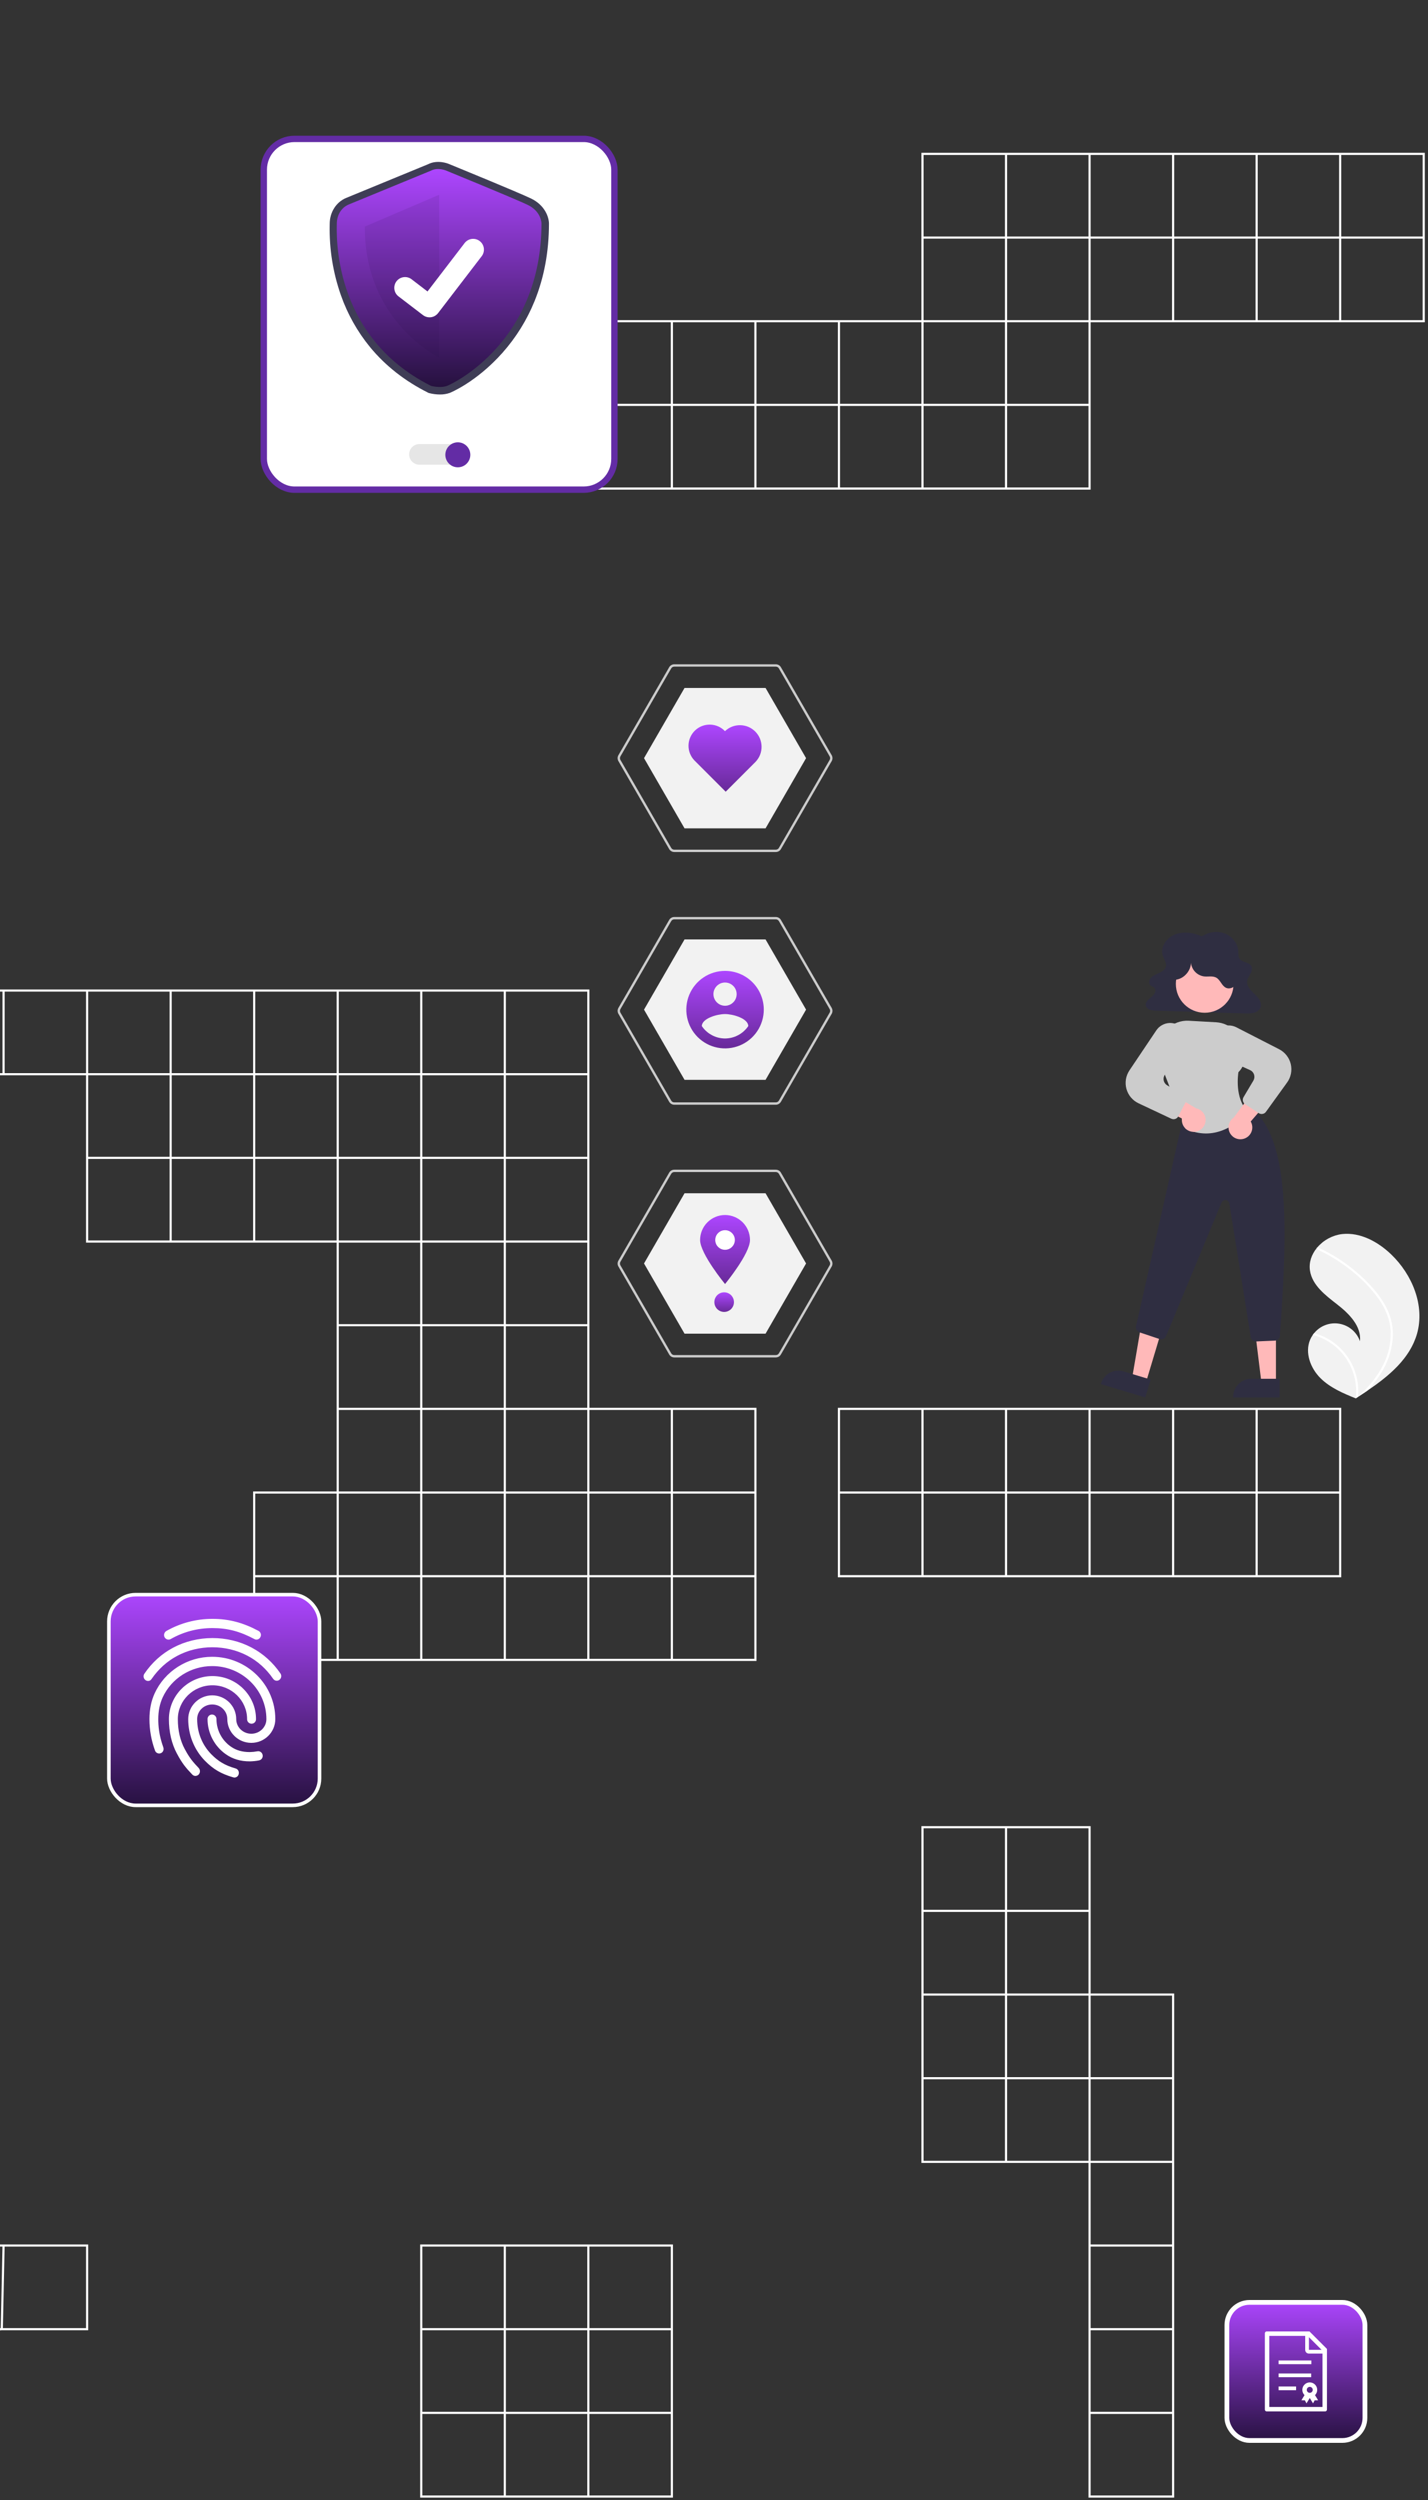 <svg width="400" height="700" viewBox="0 0 400 700" fill="none" xmlns="http://www.w3.org/2000/svg">
<rect x="0" y="0" width="400" height="700" fill="#333333" stroke="none"/>
<g clip-path="url(#clip0_11_693)">
<g clip-path="url(#clip1_11_693)">
<g clip-path="url(#clip2_11_693)">
<path d="M396.911 373.495C394.911 380.433 389.072 385.29 382.98 389.415C382.13 389.991 381.279 390.554 380.428 391.104C380.422 391.106 380.416 391.112 380.41 391.114C380.37 391.141 380.328 391.167 380.29 391.194C380.115 391.307 379.939 391.42 379.765 391.532L379.86 391.575C379.86 391.575 379.954 391.625 379.852 391.583C379.821 391.57 379.789 391.559 379.758 391.546C376.22 390.119 372.618 388.586 369.906 385.913C367.093 383.136 365.449 378.782 366.972 375.134C367.173 374.656 367.426 374.202 367.726 373.781C367.85 373.604 367.983 373.435 368.122 373.269C368.962 372.243 370.06 371.46 371.303 370.999C372.547 370.539 373.89 370.418 375.196 370.649C376.501 370.88 377.722 371.455 378.732 372.314C379.742 373.173 380.504 374.285 380.942 375.537C381.389 371.37 377.954 367.88 374.647 365.304C371.339 362.73 367.58 359.927 366.941 355.784C366.584 353.478 367.386 351.244 368.846 349.45C368.891 349.396 368.936 349.342 368.983 349.289C370.761 347.2 373.261 345.858 375.985 345.532C381.057 345.005 385.984 347.69 389.669 351.217C395.599 356.891 399.185 365.606 396.911 373.495Z" fill="#F2F2F2"/>
<path d="M387.377 364.42C388.351 365.935 389.098 367.583 389.596 369.313C390.017 370.86 390.204 372.46 390.152 374.062C390.016 377.358 389.091 380.574 387.453 383.438C386.22 385.611 384.717 387.619 382.98 389.415C382.13 389.991 381.279 390.554 380.428 391.104C380.422 391.107 380.416 391.112 380.411 391.115C380.37 391.141 380.329 391.167 380.29 391.194C380.115 391.307 379.939 391.42 379.765 391.532C379.765 391.532 379.955 391.625 379.852 391.583C379.821 391.57 379.789 391.559 379.759 391.546C380.076 388.946 379.765 386.307 378.852 383.852C377.94 381.396 376.452 379.195 374.514 377.433C372.571 375.698 370.245 374.446 367.727 373.781C367.85 373.604 367.983 373.435 368.122 373.269C369.094 373.541 370.041 373.9 370.951 374.339C374.202 375.901 376.865 378.468 378.544 381.66C380.051 384.559 380.7 387.828 380.414 391.082C380.559 390.95 380.705 390.816 380.846 390.682C383.535 388.175 385.923 385.298 387.54 381.977C388.942 379.164 389.631 376.05 389.547 372.908C389.415 369.483 388.05 366.31 386.074 363.548C383.908 360.601 381.349 357.964 378.469 355.71C375.566 353.385 372.39 351.425 369.011 349.871C368.935 349.836 368.875 349.772 368.844 349.694C368.814 349.616 368.814 349.528 368.846 349.451C368.869 349.381 368.918 349.322 368.983 349.289C369.016 349.274 369.053 349.267 369.089 349.269C369.126 349.271 369.162 349.28 369.194 349.298C369.611 349.49 370.025 349.684 370.436 349.887C373.859 351.579 377.059 353.69 379.962 356.171C382.765 358.561 385.405 361.292 387.377 364.42Z" fill="white"/>
<path d="M191.746 373.427H214.443L225.791 353.771L214.443 334.116H191.746L180.398 353.771L191.746 373.427Z" fill="#F2F2F2"/>
<path d="M191.746 302.354H214.443L225.791 282.698L214.443 263.043H191.746L180.398 282.698L191.746 302.354Z" fill="#F2F2F2"/>
<path d="M191.746 231.939H214.443L225.791 212.284L214.443 192.628H191.746L180.398 212.284L191.746 231.939Z" fill="#F2F2F2"/>
<path d="M217.32 238.567H188.87C188.581 238.567 188.297 238.49 188.047 238.346C187.797 238.202 187.59 237.994 187.445 237.745L173.22 213.106C173.076 212.856 173 212.572 173 212.283C173 211.995 173.076 211.711 173.22 211.461L187.445 186.823C187.59 186.573 187.797 186.365 188.047 186.221C188.297 186.077 188.581 186 188.87 186H217.32C217.608 186 217.892 186.077 218.142 186.221C218.392 186.365 218.6 186.573 218.744 186.823L232.969 211.461C233.113 211.711 233.189 211.995 233.189 212.283C233.189 212.572 233.113 212.856 232.969 213.106L218.744 237.745C218.6 237.994 218.392 238.202 218.142 238.346C217.892 238.491 217.608 238.567 217.32 238.567ZM188.87 186.658C188.696 186.658 188.526 186.704 188.376 186.791C188.226 186.877 188.102 187.002 188.015 187.152L173.79 211.79C173.703 211.94 173.658 212.11 173.658 212.283C173.658 212.457 173.703 212.627 173.79 212.777L188.015 237.416C188.102 237.565 188.226 237.69 188.376 237.776C188.526 237.863 188.696 237.909 188.87 237.909H217.32C217.493 237.909 217.663 237.863 217.813 237.776C217.963 237.69 218.088 237.565 218.174 237.416L232.399 212.777C232.486 212.627 232.531 212.457 232.531 212.283C232.531 212.11 232.486 211.94 232.399 211.79L218.174 187.152C218.088 187.002 217.963 186.877 217.813 186.791C217.663 186.704 217.493 186.658 217.32 186.658L188.87 186.658Z" fill="#CCCCCC"/>
<path d="M217.319 309.324H188.87C188.581 309.324 188.297 309.248 188.047 309.103C187.797 308.959 187.589 308.751 187.445 308.502L173.22 283.863C173.076 283.613 173 283.329 173 283.04C173 282.752 173.076 282.468 173.22 282.218L187.445 257.58C187.589 257.33 187.797 257.122 188.047 256.978C188.297 256.834 188.581 256.757 188.87 256.757H217.319C217.608 256.757 217.892 256.834 218.142 256.978C218.392 257.122 218.6 257.33 218.744 257.58L232.969 282.218C233.113 282.468 233.189 282.752 233.189 283.04C233.189 283.329 233.113 283.613 232.969 283.863L218.744 308.502C218.599 308.751 218.392 308.959 218.142 309.103C217.892 309.248 217.608 309.324 217.319 309.324ZM188.87 257.415C188.696 257.415 188.526 257.461 188.376 257.548C188.226 257.634 188.101 257.759 188.015 257.909L173.79 282.547C173.703 282.697 173.658 282.867 173.658 283.04C173.658 283.214 173.703 283.384 173.79 283.534L188.015 308.173C188.101 308.322 188.226 308.447 188.376 308.534C188.526 308.62 188.696 308.666 188.87 308.666H217.319C217.493 308.666 217.663 308.62 217.813 308.534C217.963 308.447 218.087 308.322 218.174 308.173L232.399 283.534C232.486 283.384 232.531 283.214 232.531 283.04C232.531 282.867 232.486 282.697 232.399 282.547L218.174 257.909C218.087 257.759 217.963 257.634 217.813 257.548C217.663 257.461 217.493 257.415 217.319 257.415H188.87Z" fill="#CCCCCC"/>
<path d="M217.319 380.081H188.87C188.581 380.081 188.297 380.005 188.047 379.86C187.797 379.716 187.589 379.508 187.445 379.259L173.22 354.62C173.076 354.37 173 354.086 173 353.797C173 353.509 173.076 353.225 173.22 352.975L187.445 328.337C187.589 328.087 187.797 327.879 188.047 327.735C188.297 327.591 188.581 327.514 188.87 327.514H217.319C217.608 327.514 217.892 327.591 218.142 327.735C218.392 327.879 218.6 328.087 218.744 328.337L232.969 352.975C233.113 353.225 233.189 353.509 233.189 353.797C233.189 354.086 233.113 354.37 232.969 354.62L218.744 379.259C218.599 379.508 218.392 379.716 218.142 379.86C217.892 380.005 217.608 380.081 217.319 380.081ZM188.87 328.172C188.696 328.172 188.526 328.218 188.376 328.305C188.226 328.391 188.101 328.516 188.015 328.666L173.79 353.304C173.703 353.454 173.658 353.624 173.658 353.797C173.658 353.971 173.703 354.141 173.79 354.291L188.015 378.93C188.101 379.079 188.226 379.204 188.376 379.291C188.526 379.377 188.696 379.423 188.87 379.423H217.319C217.493 379.423 217.663 379.377 217.813 379.291C217.963 379.204 218.087 379.079 218.174 378.93L232.399 354.291C232.486 354.141 232.531 353.971 232.531 353.797C232.531 353.624 232.486 353.454 232.399 353.304L218.174 328.666C218.087 328.516 217.963 328.391 217.813 328.305C217.663 328.218 217.493 328.172 217.319 328.172H188.87Z" fill="#CCCCCC"/>
<path d="M203.094 271.848C200.948 271.848 198.851 272.484 197.066 273.676C195.282 274.869 193.891 276.563 193.07 278.546C192.249 280.529 192.034 282.71 192.452 284.815C192.871 286.92 193.904 288.854 195.422 290.371C196.939 291.888 198.873 292.922 200.978 293.341C203.082 293.759 205.264 293.544 207.247 292.723C209.23 291.902 210.924 290.511 212.117 288.727C213.309 286.942 213.945 284.844 213.945 282.698C213.945 281.273 213.665 279.863 213.119 278.546C212.574 277.23 211.775 276.033 210.767 275.026C209.76 274.018 208.563 273.219 207.247 272.674C205.93 272.128 204.519 271.848 203.094 271.848ZM203.094 275.103C203.738 275.103 204.368 275.294 204.903 275.652C205.438 276.009 205.856 276.518 206.102 277.112C206.348 277.707 206.413 278.362 206.287 278.993C206.162 279.625 205.852 280.205 205.396 280.66C204.941 281.115 204.361 281.425 203.73 281.551C203.098 281.676 202.444 281.612 201.849 281.366C201.254 281.119 200.746 280.702 200.388 280.167C200.03 279.631 199.839 279.002 199.839 278.358C199.839 277.495 200.182 276.667 200.793 276.056C201.403 275.446 202.231 275.103 203.094 275.103ZM203.094 290.774C201.809 290.768 200.543 290.448 199.409 289.843C198.274 289.238 197.305 288.365 196.584 287.3C196.636 285.129 200.924 283.935 203.094 283.935C205.265 283.935 209.553 285.129 209.605 287.3C208.883 288.364 207.914 289.236 206.779 289.841C205.645 290.447 204.38 290.767 203.094 290.774Z" fill="url(#paint0_linear_11_693)"/>
<path d="M203.074 204.725C202.537 204.162 201.894 203.709 201.183 203.394C200.471 203.079 199.704 202.908 198.926 202.889C198.148 202.871 197.374 203.005 196.649 203.286C195.923 203.566 195.259 203.987 194.696 204.524C194.133 205.061 193.681 205.704 193.366 206.416C193.052 207.127 192.88 207.894 192.862 208.672C192.844 209.45 192.979 210.224 193.26 210.95C193.54 211.676 193.961 212.339 194.499 212.902C194.563 212.97 194.63 213.036 194.698 213.101L203.275 221.678L211.651 213.302C212.744 212.156 213.345 210.627 213.327 209.043C213.308 207.46 212.67 205.946 211.55 204.826C210.43 203.706 208.916 203.068 207.332 203.049C205.748 203.03 204.22 203.632 203.074 204.725Z" fill="url(#paint1_linear_11_693)"/>
<path d="M210.082 347.198C210.082 351.057 203.094 359.528 203.094 359.528C203.094 359.528 196.107 351.057 196.107 347.198C196.106 346.28 196.286 345.371 196.637 344.523C196.987 343.675 197.501 342.905 198.15 342.255C198.798 341.606 199.568 341.091 200.415 340.739C201.263 340.387 202.171 340.206 203.089 340.205C204.006 340.204 204.915 340.384 205.763 340.734C206.611 341.085 207.382 341.599 208.031 342.247C208.681 342.896 209.196 343.665 209.548 344.513C209.9 345.36 210.081 346.269 210.082 347.186L210.082 347.198Z" fill="url(#paint2_linear_11_693)"/>
<path d="M203.094 349.943C204.61 349.943 205.839 348.714 205.839 347.198C205.839 345.682 204.61 344.453 203.094 344.453C201.578 344.453 200.349 345.682 200.349 347.198C200.349 348.714 201.578 349.943 203.094 349.943Z" fill="white"/>
<path d="M202.845 367.338C204.361 367.338 205.59 366.109 205.59 364.593C205.59 363.077 204.361 361.848 202.845 361.848C201.329 361.848 200.1 363.077 200.1 364.593C200.1 366.109 201.329 367.338 202.845 367.338Z" fill="url(#paint3_linear_11_693)"/>
<path d="M336.536 262.154C334.201 261.068 331.333 260.712 328.957 261.721C326.581 262.731 324.961 265.318 325.73 267.608C326.078 268.646 326.871 269.667 326.562 270.716C326.324 271.523 325.494 272.056 324.679 272.435C323.864 272.814 322.973 273.132 322.383 273.771C321.794 274.41 321.671 275.51 322.407 276.006C322.65 276.169 322.953 276.247 323.188 276.419C323.389 276.581 323.533 276.803 323.602 277.052C323.671 277.301 323.66 277.565 323.571 277.808C323.375 278.296 323.051 278.722 322.633 279.042C321.797 279.763 320.692 280.588 320.952 281.611C321.048 281.885 321.209 282.131 321.421 282.329C321.633 282.527 321.889 282.671 322.168 282.749C322.749 282.916 323.351 282.996 323.954 282.985L348.621 283.762C349.435 283.823 350.254 283.777 351.057 283.626C351.447 283.555 351.818 283.404 352.147 283.183C352.476 282.962 352.756 282.675 352.969 282.341C353.442 281.467 353.132 280.39 352.548 279.573C351.965 278.757 351.139 278.113 350.457 277.363C349.775 276.613 349.217 275.677 349.337 274.708C349.433 273.933 349.945 273.262 350.312 272.558C350.679 271.853 350.893 270.972 350.417 270.324C349.747 269.41 348.138 269.493 347.376 268.641C346.801 267.999 346.912 267.074 346.854 266.245C346.717 264.253 345.337 262.371 343.373 261.497C342.374 261.068 341.288 260.883 340.204 260.957C339.119 261.03 338.068 261.361 337.137 261.921L336.536 262.154Z" fill="#2F2E41"/>
<path d="M320.948 387.241L317.085 386.08L319.723 370.626L325.425 372.339L320.948 387.241Z" fill="#FFB9B9"/>
<path d="M320.808 391.282L308.351 387.539L308.399 387.381C308.59 386.745 308.905 386.152 309.325 385.637C309.746 385.122 310.263 384.694 310.849 384.379C311.434 384.065 312.076 383.868 312.738 383.801C313.399 383.734 314.067 383.798 314.704 383.989L314.704 383.989L322.313 386.275L320.808 391.282Z" fill="#2F2E41"/>
<path d="M357.405 387.371L353.371 387.371L351.452 371.811L357.406 371.812L357.405 387.371Z" fill="#FFB9B9"/>
<path d="M358.433 391.282L345.426 391.281V391.117C345.426 390.452 345.557 389.793 345.812 389.179C346.066 388.565 346.439 388.007 346.909 387.537C347.379 387.067 347.937 386.694 348.552 386.439C349.166 386.185 349.824 386.054 350.489 386.054L358.434 386.054L358.433 391.282Z" fill="#2F2E41"/>
<path d="M351.805 375.603C351.453 375.603 351.113 375.477 350.845 375.249C350.577 375.02 350.399 374.704 350.344 374.356L344.354 336.992C344.314 336.745 344.195 336.517 344.014 336.344C343.833 336.17 343.601 336.06 343.352 336.031C343.103 336.001 342.851 336.054 342.635 336.181C342.419 336.307 342.249 336.501 342.153 336.733L326.635 374.091C326.491 374.436 326.221 374.713 325.881 374.868C325.541 375.024 325.155 375.045 324.8 374.928L319.195 373.059C318.846 372.944 318.552 372.703 318.372 372.383C318.191 372.062 318.137 371.686 318.219 371.328L330.936 315.055C330.998 314.784 331.135 314.536 331.331 314.339C331.527 314.141 331.775 314.003 332.045 313.939L349.1 309.98C349.31 309.932 349.527 309.93 349.738 309.974C349.948 310.018 350.147 310.106 350.32 310.233C361.55 318.393 360.602 345.053 358.509 374.001C358.483 374.363 358.324 374.703 358.064 374.956C357.803 375.21 357.459 375.358 357.096 375.374L351.87 375.602C351.848 375.602 351.827 375.603 351.805 375.603Z" fill="#2F2E41"/>
<path d="M337.448 283.571C341.912 283.571 345.53 279.952 345.53 275.489C345.53 271.026 341.912 267.408 337.448 267.408C332.985 267.408 329.367 271.026 329.367 275.489C329.367 279.952 332.985 283.571 337.448 283.571Z" fill="#FFB9B9"/>
<path d="M337.797 317.375C335.857 317.363 333.944 316.921 332.196 316.08L332.136 316.053L332.112 315.991L324.863 297.21L324.725 293.947C324.679 292.856 324.862 291.767 325.262 290.751C325.662 289.734 326.271 288.813 327.048 288.046C327.826 287.28 328.756 286.684 329.778 286.298C330.799 285.912 331.891 285.745 332.981 285.806L340.677 286.24C342.665 286.353 344.535 287.219 345.906 288.663C347.278 290.106 348.048 292.018 348.059 294.009C348.259 294.393 349.679 297.395 346.897 300.216C346.793 300.858 345.82 307.536 349.492 311.208L349.595 311.312L349.505 311.426C349.446 311.501 344.73 317.374 337.797 317.375Z" fill="#CCCCCC"/>
<path d="M348.604 318.792C349.058 318.627 349.471 318.364 349.814 318.023C350.156 317.681 350.419 317.268 350.585 316.814C350.75 316.359 350.814 315.874 350.772 315.392C350.73 314.91 350.582 314.443 350.34 314.025L358.026 305.126L351.967 304.338L345.597 312.909C344.921 313.362 344.434 314.048 344.229 314.836C344.025 315.625 344.117 316.46 344.487 317.186C344.858 317.911 345.482 318.475 346.24 318.771C346.999 319.067 347.84 319.074 348.604 318.792Z" fill="#FFB9B9"/>
<path d="M334.517 316.917C334.034 316.94 333.551 316.856 333.104 316.672C332.657 316.488 332.255 316.208 331.928 315.852C331.6 315.496 331.355 315.073 331.209 314.612C331.063 314.15 331.019 313.663 331.082 313.183L320.567 307.921L325.858 304.865L335.032 310.33C335.831 310.489 336.544 310.935 337.035 311.585C337.527 312.234 337.764 313.041 337.7 313.853C337.637 314.665 337.278 315.425 336.691 315.99C336.104 316.555 335.331 316.885 334.517 316.917Z" fill="#FFB9B9"/>
<path d="M353.409 311.924C353.12 311.924 352.838 311.839 352.597 311.68L348.795 309.187C348.476 308.978 348.249 308.654 348.164 308.282C348.078 307.91 348.139 307.519 348.335 307.192L351.087 302.568C351.236 302.318 351.33 302.039 351.364 301.75C351.397 301.461 351.369 301.168 351.281 300.89C351.194 300.613 351.048 300.357 350.855 300.139C350.661 299.922 350.423 299.748 350.158 299.629L342.252 296.085C341.279 295.643 340.486 294.885 340.001 293.933C339.516 292.982 339.368 291.894 339.583 290.848C339.73 290.142 340.039 289.48 340.484 288.914C340.93 288.347 341.5 287.89 342.15 287.58C342.801 287.269 343.514 287.113 344.235 287.123C344.955 287.133 345.664 287.31 346.306 287.638L358.3 293.784C359.109 294.199 359.819 294.784 360.381 295.498C360.943 296.213 361.345 297.04 361.557 297.924C361.77 298.808 361.789 299.728 361.613 300.62C361.437 301.512 361.071 302.355 360.539 303.093L354.61 311.309C354.473 311.499 354.292 311.654 354.084 311.761C353.875 311.868 353.644 311.924 353.409 311.924Z" fill="#CCCCCC"/>
<path d="M328.727 313.383C328.508 313.383 328.292 313.334 328.095 313.241L318.927 308.927C318.105 308.54 317.375 307.979 316.789 307.284C316.203 306.589 315.775 305.775 315.532 304.899C315.29 304.023 315.24 303.104 315.385 302.207C315.531 301.31 315.869 300.454 316.376 299.699L323.89 288.512C324.292 287.913 324.826 287.416 325.452 287.058C326.078 286.699 326.777 286.49 327.497 286.447C328.216 286.403 328.936 286.526 329.6 286.806C330.264 287.086 330.855 287.516 331.326 288.061C332.02 288.873 332.419 289.896 332.455 290.963C332.492 292.03 332.165 293.078 331.529 293.935L326.33 300.867C326.155 301.1 326.032 301.367 325.968 301.651C325.904 301.935 325.9 302.229 325.958 302.515C326.016 302.8 326.133 303.07 326.303 303.307C326.472 303.543 326.69 303.742 326.941 303.888L331.589 306.599C331.919 306.791 332.162 307.103 332.267 307.47C332.372 307.837 332.332 308.23 332.153 308.568L330.036 312.591C329.911 312.83 329.722 313.03 329.492 313.17C329.261 313.309 328.996 313.383 328.727 313.383Z" fill="#CCCCCC"/>
<path d="M329.181 274.34C331.733 274.135 333.852 271.586 333.586 269.039C333.556 270.089 333.913 271.113 334.589 271.916C335.265 272.72 336.213 273.247 337.252 273.397C338.423 273.526 339.706 273.172 340.725 273.763C341.854 274.417 342.215 276.005 343.391 276.57C344.527 277.116 345.97 276.372 346.531 275.243C347.092 274.115 346.955 272.759 346.583 271.555C346.052 269.837 345.086 268.287 343.779 267.053C342.472 265.82 340.867 264.945 339.122 264.516C337.377 264.086 335.55 264.115 333.819 264.6C332.089 265.086 330.513 266.011 329.246 267.285C328.173 268.365 327.32 269.741 327.182 271.256C327.044 272.772 327.747 274.417 329.108 275.098L329.181 274.34Z" fill="#2F2E41"/>
</g>
<path d="M-186.2 -542.574H-92.6M118 -542.574H164.8M-467 -519.147H-326.6M118 -519.147H164.8M-69.2 -495.721H-22.4M118 -495.721H164.8M352 -495.721H258.4V-355.162H281.8V-519.147H352V-261.456H375.4V-402.015H258.4M-69.2 -472.294H-22.4M258.4 -472.294H352M-22.4 -448.868H-116V-308.309H-69.2V-519.147H-22.4V-331.735M71.2 -448.868H211.6M258.4 -448.868H352M-116 -425.441H-22.4M258.4 -425.441H352M-116 -402.015H-22.4M-326.6 -378.588H-279.8M-116 -378.588H71.2V-284.882H1V-378.588M258.4 -378.588H375.4M-116 -355.162H71.2M118 -355.162H141.4M352 -355.162H375.4M-443.6 -331.735H-396.8M-116 -331.735H71.2M118 -331.735H141.4M352 -331.735H375.4M-443.6 -308.309H-396.8M1 -308.309H71.2M352 -308.309H375.4M-443.6 -284.882H-396.8M-256.4 -284.882H-373.4V-214.603H-326.6V-308.309H-256.4V-261.456H-373.4M352 -284.882H375.4M-443.6 -261.456H-396.8M-443.6 -238.029H-396.8M-373.4 -238.029H-326.6M141.4 -191.176H281.8M188.2 -144.324H235M-303.2 -120.897H-162.8M188.2 -120.897H235M188.2 -97.471H235M188.2 -74.044H235M375.4 -74.044H469M-373.4 -50.618H-467V43.088H-373.4M188.2 -50.618H235M-467 -27.191H-373.4M24.4 -27.191H164.8M-467 -3.765H-373.4M-467 19.662H-373.4M118 66.515H164.8M258.4 66.515H398.8M-162.8 89.941H-22.4M118 89.941H398.8V43.088H258.4V136.794M118 113.368H305.2M164.8 300.779H-45.8V277.353H164.8V464.765M24.4 324.206H164.8M164.8 347.632H24.4V277.353M94.6 371.059H164.8M94.6 394.485H211.6V464.765H71.2V417.912H211.6M235 417.912H375.4M71.2 441.338H211.6M-233 464.765H-186.2M-326.6 511.618H-256.4M-326.6 535.044H-256.4M258.4 535.044H305.2M-69.2 558.471H-139.4V675.603M258.4 558.471H328.6V699.029H305.2V511.618H258.4V605.323H328.6M-69.2 581.897H-162.8V675.603M258.4 581.897H328.6M-467 605.323H-420.2M-162.8 605.323H-69.2M-467 628.75H-420.2M-162.8 628.75H-69.2M-22.4 628.75H1M305.2 628.75H328.6M-467 652.176H-420.2M-162.8 652.176H24.4V628.75H1M118 652.176H188.2M305.2 652.176H328.6M118 675.603H188.2M305.2 675.603H328.6M-29.306 654.733L0.503 652.176L1 628.75M352 722.456H375.4M375.4 745.882H305.2V886.441H352M-443.6 769.309H-420.2M305.2 769.309H375.4M-443.6 792.735H-420.2M71.2 792.735H118M305.2 792.735H375.4M-443.6 816.162H-420.2M71.2 816.162H118M305.2 816.162H375.4M-443.6 839.588H-420.2M71.2 839.588H118M305.2 839.588H375.4M-443.6 863.015H-420.2M-326.6 863.015H-256.4M71.2 863.015H118M305.2 863.015H352M-326.6 886.441H-256.4M71.2 886.441H118M-45.8 909.868H1M-45.8 933.294H1M352 933.294H398.8M352 956.721H398.8M352 980.147H398.8M-279.8 1003.57H-186.2M-443.6 -542.574V-495.721M-443.6 -50.618V43.088M-443.6 581.897V675.603M-420.2 -542.574V-495.721M-420.2 -355.162V-214.603M-396.8 -542.574V-495.721M-396.8 -74.044V66.515M-373.4 -542.574V-495.721M-350 -542.574V-495.721M-350 -284.882V-214.603M-303.2 -402.015V-355.162M-303.2 -308.309V-261.456M-303.2 488.191V558.471M-303.2 839.588V909.868M-279.8 -448.868V-425.441M-279.8 -308.309V-261.456M-279.8 -144.324V-97.471M-279.8 488.191V558.471M-279.8 839.588V909.868M-256.4 -448.868V-425.441M-256.4 -144.324V-97.471M-256.4 980.147V1027M-233 -144.324V-97.471M-233 980.147V1027M-209.6 -144.324V-97.471M-209.6 441.338V488.191M-209.6 980.147V1027M-186.2 -144.324V-97.471M-162.8 -566V-519.147M-162.8 394.485V417.912M-139.4 -566V-519.147M-139.4 66.515V113.368M-139.4 394.485V417.912M-116 -566V-519.147M-116 66.515V113.368M-116 394.485V417.912M-92.6 -448.868V-308.309M-92.6 66.515V113.368M-92.6 394.485V417.912M-69.2 66.515V113.368M-69.2 394.485V417.912M-45.8 -519.147V-331.735M-45.8 66.515V113.368M-22.4 277.353V300.779M-22.4 886.441V956.721M1 277.353V300.779M24.4 -378.588V-284.882M47.8 -378.588V-284.882M47.8 -238.029V-214.603M47.8 -50.618V-3.765M47.8 277.353V347.632M71.2 -238.029V-214.603M71.2 -50.618V-3.765M71.2 277.353V347.632M94.6 -472.294V-425.441M94.6 -238.029V-214.603M94.6 -50.618V-3.765M94.6 277.353V464.765M94.6 769.309V909.868M118 -425.441V-566H164.8V-425.441M118 -238.029V-214.603M118 -50.618V-3.765M118 277.353V464.765M141.4 -566V-425.441M141.4 -238.029V-167.75H281.8V-214.603H24.4V-238.029H164.8V-167.75M141.4 -50.618V-3.765M141.4 43.088V136.794M141.4 277.353V464.765M141.4 628.75V699.029M164.8 136.794V43.088H118V136.794H305.2V43.088M164.8 628.75V699.029M188.2 -472.294V-425.441M188.2 -214.603V-27.191H235V-214.603M188.2 89.941V136.794M188.2 394.485V464.765M211.6 -214.603V-27.191M211.6 89.941V136.794M235 89.941V136.794M258.4 -214.603V-167.75M258.4 394.485V441.338M281.8 43.088V136.794M281.8 394.485V441.338M281.8 511.618V605.323M305.2 -519.147V-378.588M305.2 394.485V441.338M328.6 -519.147V-378.588M328.6 43.088V89.941M328.6 394.485V441.338M328.6 745.882V886.441M352 43.088V89.941M352 394.485V441.338M375.4 43.088V89.941M375.4 909.868V1003.57M398.8 -167.75V-144.324M398.8 -97.471V-50.618M422.2 -167.75V-144.324M422.2 -97.471V-50.618M445.6 -167.75V-144.324M445.6 -97.471V-50.618M-186.2 -566H-92.6V-519.147H-186.2V-566ZM-467 -542.574H-326.6V-495.721H-467V-542.574ZM71.2 -472.294H211.6V-425.441H71.2V-472.294ZM-303.2 -448.868H-233V-425.441H-303.2V-448.868ZM-326.6 -402.015H-279.8V-355.162H-326.6V-402.015ZM118 -378.588H141.4V-308.309H118V-378.588ZM-443.6 -355.162H-396.8V-214.603H-443.6V-355.162ZM375.4 -167.75H469V-144.324H375.4V-167.75ZM-303.2 -144.324H-162.8V-97.471H-303.2V-144.324ZM375.4 -97.471H469V-50.618H375.4V-97.471ZM-420.2 -74.044H-373.4V66.515H-420.2V-74.044ZM24.4 -50.618H164.8V-3.765H24.4V-50.618ZM-162.8 66.515H-22.4V113.368H-162.8V66.515ZM-186.2 394.485H-45.8V417.912H-186.2V394.485ZM235 394.485H375.4V441.338H235V394.485ZM-233 441.338H-186.2V488.191H-233V441.338ZM-326.6 488.191H-256.4V558.471H-326.6V488.191ZM-467 581.897H-420.2V675.603H-467V581.897ZM118 628.75H188.2V699.029H118V628.75ZM-443.6 745.882H-420.2V886.441H-443.6V745.882ZM71.2 769.309H118V909.868H71.2V769.309ZM-326.6 839.588H-256.4V909.868H-326.6V839.588ZM-45.8 886.441H1V956.721H-45.8V886.441ZM352 909.868H398.8V1003.57H352V909.868ZM-279.8 980.147H-186.2V1027H-279.8V980.147Z" stroke="white" stroke-width="0.6" stroke-linecap="square"/>
<rect x="73.891" y="38.891" width="98.217" height="98.217" rx="8.617" fill="white" stroke="#632CA5" stroke-width="1.783"/>
<path d="M123.23 110.459C122.221 110.456 121.216 110.326 120.24 110.073L120.046 110.019L119.868 109.93C113.411 106.693 107.964 102.417 103.678 97.221C100.13 92.895 97.364 87.983 95.504 82.706C93.28 76.388 92.21 69.722 92.345 63.026C92.347 62.885 92.35 62.776 92.35 62.702C92.35 59.447 94.157 56.59 96.953 55.425C99.093 54.533 118.525 46.552 119.929 45.975C122.573 44.65 125.394 45.756 125.845 45.95C126.858 46.364 144.821 53.711 148.703 55.559C152.704 57.464 153.771 60.887 153.771 62.608C153.771 70.404 152.421 77.689 149.759 84.262C147.608 89.583 144.56 94.495 140.748 98.784C133.392 107.061 126.035 109.996 125.964 110.022C125.084 110.324 124.159 110.472 123.229 110.458L123.23 110.459ZM121.5 106.173C122.137 106.316 123.606 106.531 124.563 106.181C125.779 105.738 131.937 102.545 137.692 96.069C145.643 87.12 149.677 75.873 149.683 62.637C149.669 62.369 149.479 60.457 146.946 59.251C143.14 57.438 124.468 49.803 124.28 49.726L124.228 49.704C123.837 49.54 122.592 49.195 121.733 49.645L121.561 49.725C121.353 49.81 100.726 58.282 98.526 59.199C96.987 59.84 96.439 61.428 96.439 62.701C96.439 62.794 96.437 62.93 96.433 63.105C96.257 72.161 98.353 94.446 121.5 106.173V106.173Z" fill="#3F3D56"/>
<path d="M120.735 47.778C120.735 47.778 99.92 56.327 97.69 57.257C95.46 58.186 94.345 60.416 94.345 62.646C94.345 64.876 92.672 93.977 120.735 108.047C120.735 108.047 123.282 108.751 125.214 108.047C127.146 107.342 151.678 95.447 151.678 62.553C151.678 62.553 151.678 59.208 147.775 57.349C143.872 55.491 125.003 47.778 125.003 47.778C125.003 47.778 122.686 46.755 120.735 47.778Z" fill="url(#paint4_linear_11_693)"/>
<path opacity="0.1" d="M123.015 54.524V100.129C123.015 100.129 102.015 90.02 102.2 63.444L123.015 54.524Z" fill="url(#paint5_linear_11_693)"/>
<path d="M120.308 88.852C119.658 88.853 119.025 88.643 118.505 88.253L118.472 88.229L111.682 83.03C111.357 82.793 111.083 82.494 110.876 82.149C110.668 81.805 110.532 81.422 110.475 81.024C110.417 80.626 110.44 80.221 110.542 79.831C110.643 79.442 110.821 79.077 111.066 78.758C111.311 78.439 111.616 78.172 111.966 77.972C112.315 77.773 112.701 77.646 113.1 77.597C113.499 77.549 113.904 77.581 114.291 77.692C114.677 77.802 115.038 77.989 115.351 78.241L119.75 81.614L130.144 68.059C130.631 67.424 131.35 67.008 132.143 66.904C132.936 66.799 133.738 67.014 134.373 67.5L134.309 67.588L134.375 67.502C135.009 67.989 135.424 68.708 135.529 69.501C135.633 70.294 135.419 71.096 134.933 71.731L122.708 87.675C122.425 88.043 122.061 88.34 121.645 88.544C121.229 88.748 120.771 88.854 120.308 88.853L120.308 88.852Z" fill="white"/>
<path d="M127.157 124.331H117.501C115.901 124.331 114.604 125.628 114.604 127.228C114.604 128.828 115.901 130.125 117.501 130.125H127.157C128.757 130.125 130.054 128.828 130.054 127.228C130.054 125.628 128.757 124.331 127.157 124.331Z" fill="#E6E6E6"/>
<path d="M128.243 130.849C130.176 130.849 131.744 129.282 131.744 127.349C131.744 125.416 130.176 123.849 128.243 123.849C126.31 123.849 124.743 125.416 124.743 127.349C124.743 129.282 126.31 130.849 128.243 130.849Z" fill="#632CA5"/>
<rect x="343.667" y="644.667" width="38.667" height="38.667" rx="6.333" fill="url(#paint6_linear_11_693)" stroke="white" stroke-width="1.333"/>
<g clip-path="url(#clip3_11_693)">
<path d="M366.802 652.8H354.821C354.534 652.8 354.301 653.034 354.301 653.321V674.679C354.301 674.967 354.534 675.2 354.821 675.2H371.179C371.466 675.2 371.699 674.967 371.699 674.679V657.697L366.802 652.8ZM366.646 654.412L370.191 657.957H366.646V654.412ZM370.449 673.95H355.551V654.05H365.604V657.985C365.604 658.263 365.719 658.52 365.902 658.702C366.083 658.885 366.34 658.999 366.619 658.999H370.449V673.95Z" fill="white" stroke="white" stroke-width="0"/>
<path d="M367.324 660.927H358.156V661.968H367.324V660.927Z" fill="white" stroke="white" stroke-width="0"/>
<path d="M367.272 664.573H358.156V665.615H367.272V664.573Z" fill="white" stroke="white" stroke-width="0"/>
<path d="M363.052 668.219H358.156V669.262H363.052V668.219Z" fill="white" stroke="white" stroke-width="0"/>
<path d="M365.408 667.685C365.032 668.059 364.798 668.584 364.798 669.157C364.798 669.73 365.032 670.255 365.408 670.63L365.413 670.636L364.537 672.075L365.506 672.088L365.964 672.944L366.881 671.436L367.797 672.944L368.257 672.088L369.225 672.075L368.348 670.636L368.355 670.63C368.73 670.255 368.964 669.73 368.964 669.157C368.964 668.584 368.73 668.059 368.355 667.685C367.979 667.308 367.454 667.073 366.881 667.073C366.307 667.073 365.782 667.308 365.408 667.685ZM367.714 669.157C367.714 669.318 367.67 669.465 367.592 669.592C367.558 669.648 367.517 669.699 367.471 669.747C367.331 669.884 367.149 669.974 366.942 669.988C366.922 669.99 366.902 669.991 366.881 669.991C366.859 669.991 366.84 669.99 366.821 669.988C366.613 669.974 366.43 669.884 366.291 669.747C366.244 669.699 366.203 669.648 366.17 669.592C366.091 669.465 366.047 669.318 366.047 669.157C366.047 668.925 366.139 668.721 366.291 668.568C366.444 668.416 366.649 668.324 366.881 668.324C367.113 668.324 367.317 668.416 367.471 668.568C367.622 668.721 367.714 668.925 367.714 669.157Z" fill="white" stroke="white" stroke-width="0"/>
</g>
<rect x="30.5" y="446.5" width="59" height="59" rx="7.5" fill="url(#paint7_linear_11_693)" stroke="white"/>
<path d="M71.839 458.91C71.668 458.911 71.499 458.865 71.351 458.778C67.277 456.597 63.755 455.672 59.532 455.672C55.331 455.672 51.341 456.707 47.712 458.778C47.199 459.068 46.567 458.866 46.269 458.334C46.137 458.077 46.107 457.779 46.186 457.501C46.264 457.223 46.446 456.985 46.694 456.836C50.608 454.616 55.033 453.456 59.532 453.469C64.051 453.469 67.999 454.504 72.328 456.817C72.58 456.956 72.768 457.189 72.852 457.465C72.935 457.741 72.907 458.038 72.773 458.294C72.693 458.475 72.562 458.629 72.396 458.739C72.231 458.848 72.038 458.908 71.839 458.91ZM41.474 470.477C41.253 470.475 41.039 470.406 40.859 470.279C40.625 470.105 40.467 469.847 40.42 469.559C40.372 469.271 40.438 468.976 40.604 468.736C42.705 465.652 45.377 463.229 48.562 461.532C55.224 457.967 63.755 457.941 70.439 461.51C73.622 463.207 76.295 465.608 78.396 468.67C78.561 468.911 78.627 469.205 78.579 469.493C78.532 469.78 78.375 470.038 78.141 470.212C78.028 470.297 77.898 470.358 77.761 470.39C77.623 470.423 77.481 470.427 77.341 470.402C77.202 470.377 77.069 470.324 76.951 470.246C76.834 470.168 76.733 470.067 76.656 469.948C74.747 467.172 72.328 464.991 69.463 463.471C63.373 460.232 55.585 460.232 49.516 463.493C46.63 465.035 44.211 467.238 42.302 470.011C42.219 470.156 42.099 470.277 41.953 470.359C41.807 470.441 41.641 470.482 41.474 470.477ZM54.736 497.072C54.596 497.074 54.457 497.045 54.328 496.988C54.2 496.931 54.086 496.847 53.993 496.742C52.147 494.821 51.147 493.584 49.728 490.922C48.26 488.212 47.5 484.907 47.5 481.36C47.5 474.817 52.89 469.485 59.511 469.485C66.132 469.485 71.525 474.817 71.525 481.36C71.53 481.502 71.505 481.644 71.454 481.776C71.402 481.908 71.325 482.029 71.226 482.131C71.127 482.233 71.009 482.314 70.878 482.369C70.747 482.424 70.607 482.453 70.465 482.453C70.323 482.453 70.182 482.424 70.051 482.369C69.921 482.314 69.802 482.233 69.703 482.131C69.605 482.029 69.527 481.908 69.476 481.776C69.424 481.644 69.4 481.502 69.404 481.36C69.404 476.029 64.968 471.689 59.516 471.689C54.063 471.689 49.623 476.029 49.623 481.36C49.623 484.533 50.301 487.463 51.595 489.842C52.954 492.376 53.89 493.455 55.522 495.174C55.715 495.388 55.822 495.666 55.822 495.954C55.822 496.243 55.715 496.521 55.522 496.734C55.313 496.945 55.032 497.066 54.736 497.072ZM69.951 492.996C67.426 492.996 65.198 492.336 63.373 491.036C61.818 489.946 60.548 488.499 59.669 486.815C58.791 485.132 58.329 483.263 58.324 481.364C58.318 481.221 58.341 481.078 58.392 480.944C58.443 480.81 58.52 480.688 58.619 480.585C58.718 480.481 58.837 480.399 58.969 480.343C59.1 480.287 59.242 480.258 59.385 480.258C59.529 480.258 59.67 480.287 59.802 480.343C59.934 480.399 60.053 480.481 60.152 480.585C60.251 480.688 60.328 480.81 60.379 480.944C60.429 481.078 60.452 481.221 60.446 481.364C60.45 482.906 60.826 484.425 61.543 485.79C62.26 487.156 63.295 488.328 64.563 489.207C66.069 490.265 67.831 490.768 69.953 490.768C70.692 490.755 71.429 490.681 72.156 490.547C72.729 490.437 73.281 490.834 73.386 491.451C73.44 491.735 73.379 492.03 73.216 492.269C73.053 492.509 72.801 492.674 72.517 492.728C71.671 492.895 70.813 492.984 69.951 492.993V492.996ZM65.685 497.531C65.592 497.527 65.5 497.513 65.41 497.487C62.035 496.518 59.829 495.218 57.515 492.861C54.544 489.798 52.911 485.722 52.911 481.36C52.911 477.791 55.839 474.883 59.446 474.883C63.053 474.883 65.982 477.791 65.982 481.36C65.982 483.718 67.955 485.634 70.395 485.634C72.835 485.634 74.809 483.718 74.809 481.36C74.809 473.055 67.912 466.313 59.425 466.313C53.398 466.313 47.881 469.794 45.399 475.192C44.573 476.976 44.147 479.069 44.147 481.36C44.147 483.079 44.295 485.789 45.568 489.314C45.781 489.886 45.505 490.525 44.953 490.724C44.822 490.774 44.682 490.796 44.542 490.791C44.402 490.785 44.264 490.752 44.137 490.692C44.01 490.632 43.897 490.547 43.804 490.442C43.711 490.337 43.64 490.214 43.595 490.081C42.571 487.287 42.047 484.336 42.046 481.36C42.046 478.717 42.534 476.311 43.489 474.222C46.312 468.072 52.571 464.088 59.425 464.088C69.08 464.088 76.931 471.821 76.931 481.338C76.931 484.907 74.003 487.815 70.395 487.815C66.788 487.815 63.859 484.907 63.859 481.338C63.86 478.981 61.887 477.061 59.447 477.061C57.007 477.061 55.033 478.977 55.033 481.335C55.033 485.098 56.434 488.627 59.002 491.271C61.021 493.342 62.949 494.484 65.941 495.346C66.513 495.501 66.832 496.118 66.683 496.69C66.637 496.923 66.513 497.133 66.332 497.286C66.15 497.438 65.922 497.525 65.685 497.531Z" fill="white" stroke="white" stroke-width="0.376"/>
</g>
</g>
<defs>
<linearGradient id="paint0_linear_11_693" x1="203.094" y1="271.848" x2="203.094" y2="293.549" gradientUnits="userSpaceOnUse">
<stop stop-color="#AD46FF"/>
<stop offset="1" stop-color="#682A99"/>
</linearGradient>
<linearGradient id="paint1_linear_11_693" x1="203.094" y1="202.887" x2="203.094" y2="221.678" gradientUnits="userSpaceOnUse">
<stop stop-color="#AD46FF"/>
<stop offset="1" stop-color="#682A99"/>
</linearGradient>
<linearGradient id="paint2_linear_11_693" x1="203.094" y1="340.205" x2="203.094" y2="359.528" gradientUnits="userSpaceOnUse">
<stop stop-color="#AD46FF"/>
<stop offset="1" stop-color="#682A99"/>
</linearGradient>
<linearGradient id="paint3_linear_11_693" x1="202.845" y1="361.848" x2="202.845" y2="367.338" gradientUnits="userSpaceOnUse">
<stop stop-color="#AD46FF"/>
<stop offset="1" stop-color="#682A99"/>
</linearGradient>
<linearGradient id="paint4_linear_11_693" x1="123.002" y1="47.324" x2="123.002" y2="108.36" gradientUnits="userSpaceOnUse">
<stop stop-color="#AD46FF"/>
<stop offset="1" stop-color="#26113F"/>
</linearGradient>
<linearGradient id="paint5_linear_11_693" x1="102.199" y1="78.944" x2="123.015" y2="75.709" gradientUnits="userSpaceOnUse">
<stop stop-color="#26113F"/>
<stop offset="1" stop-color="#26113F"/>
</linearGradient>
<linearGradient id="paint6_linear_11_693" x1="363" y1="644" x2="363" y2="684" gradientUnits="userSpaceOnUse">
<stop stop-color="#AD46FF"/>
<stop offset="1" stop-color="#26113F"/>
</linearGradient>
<linearGradient id="paint7_linear_11_693" x1="60" y1="446" x2="60" y2="506" gradientUnits="userSpaceOnUse">
<stop stop-color="#AD46FF"/>
<stop offset="1" stop-color="#26113F"/>
</linearGradient>
<clipPath id="clip0_11_693">
<rect width="400" height="700" fill="white"/>
</clipPath>
<clipPath id="clip1_11_693">
<rect width="459" height="803.25" fill="white" transform="translate(-11 -44)"/>
</clipPath>
<clipPath id="clip2_11_693">
<rect width="229" height="205.6" fill="white" transform="translate(173 186)"/>
</clipPath>
<clipPath id="clip3_11_693">
<rect width="22.4" height="22.4" fill="white" transform="translate(351.8 652.8)"/>
</clipPath>
</defs>
</svg>
